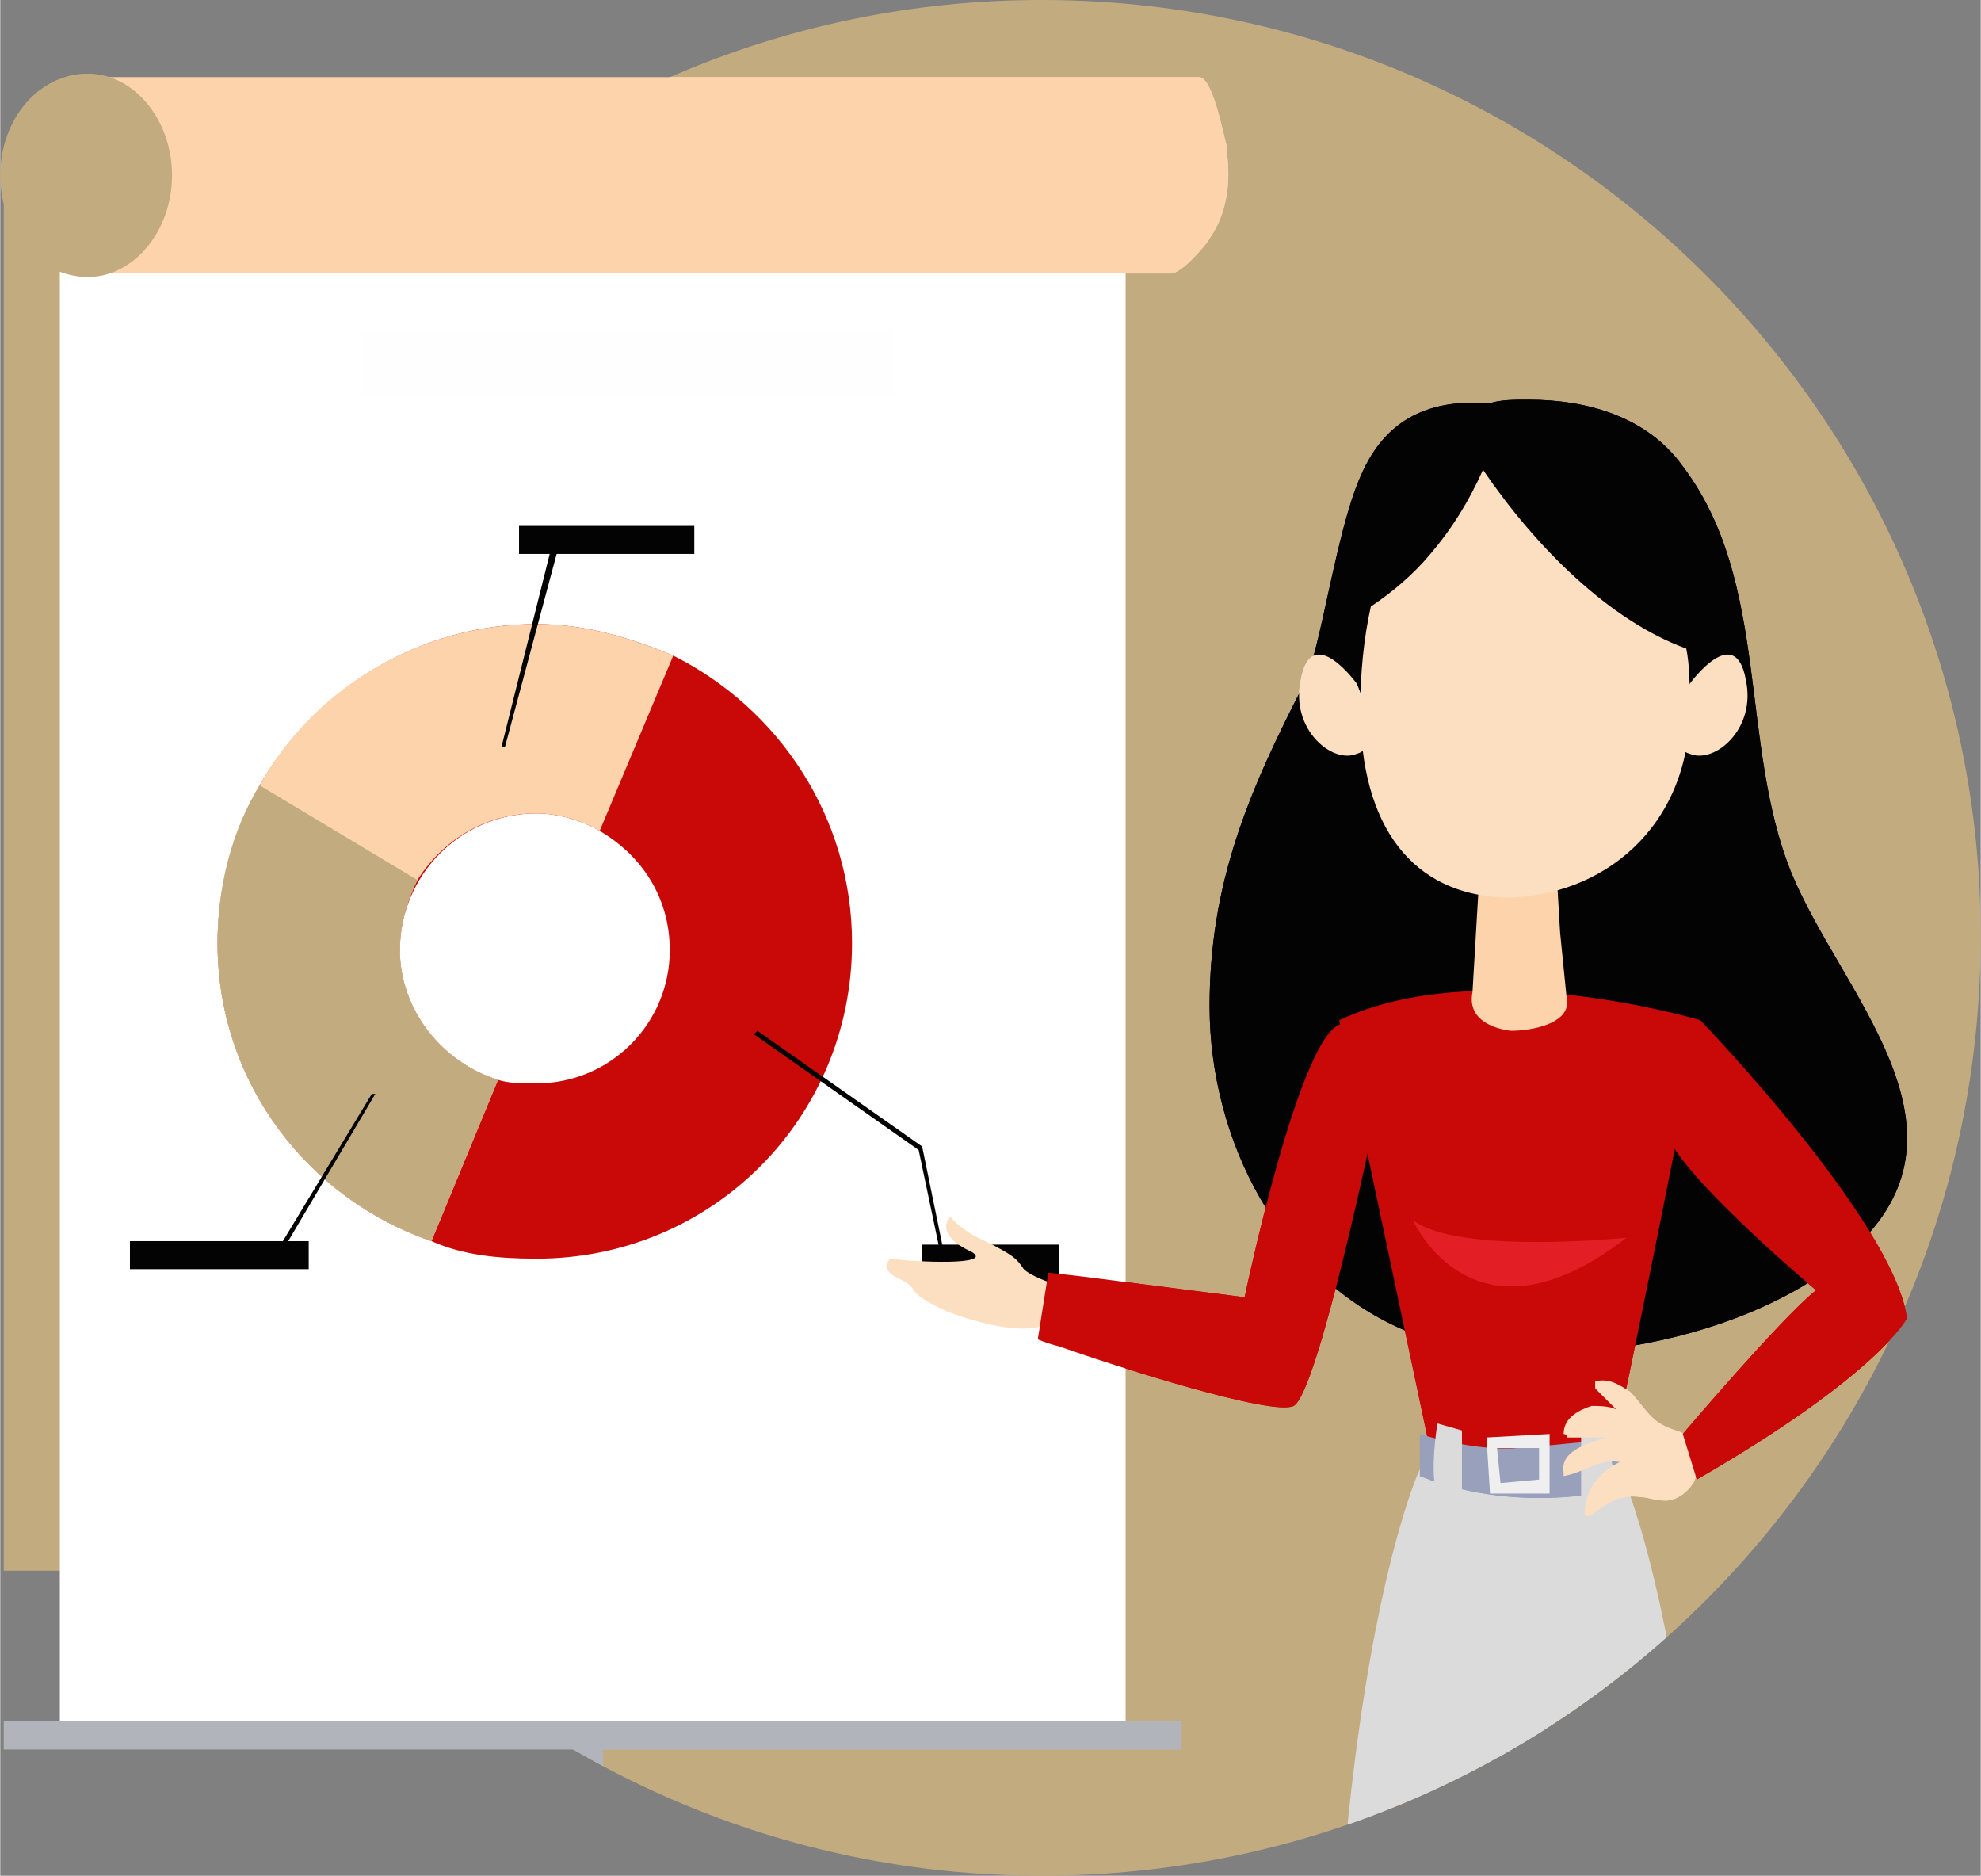 <?xml version="1.0" encoding="UTF-8"?> <!-- Creator: CorelDRAW X8 --> <svg xmlns="http://www.w3.org/2000/svg" xmlns:xlink="http://www.w3.org/1999/xlink" xml:space="preserve" width="47.828mm" height="45.277mm" style="shape-rendering:geometricPrecision; text-rendering:geometricPrecision; image-rendering:optimizeQuality; fill-rule:evenodd; clip-rule:evenodd" viewBox="0 0 565 535"><rect x="0" y="0" width="565" height="535" fill="#808080" stroke="none"/> <defs> <style type="text/css"> <![CDATA[ .fil16 {fill:none} .fil0 {fill:#C3AB80} .fil17 {fill:white} .fil7 {fill:#FEFEFE;fill-rule:nonzero} .fil9 {fill:#E31E24;fill-rule:nonzero} .fil10 {fill:#F1B097;fill-rule:nonzero} .fil15 {fill:#EFEFF0;fill-rule:nonzero} .fil13 {fill:#DCDBDB;fill-rule:nonzero} .fil1 {fill:#B1B5BB;fill-rule:nonzero} .fil14 {fill:#98A0BC;fill-rule:nonzero} .fil11 {fill:#46464C;fill-rule:nonzero} .fil12 {fill:#25343C;fill-rule:nonzero} .fil6 {fill:#030303;fill-rule:nonzero} .fil2 {fill:#C3AB80;fill-rule:nonzero} .fil5 {fill:#C90808;fill-rule:nonzero} .fil4 {fill:#FCD3AB;fill-rule:nonzero} .fil8 {fill:#FCDEC0;fill-rule:nonzero} .fil3 {fill:white;fill-rule:nonzero} ]]> </style> <clipPath id="id0"> <path d="M565 267c0,148 -120,268 -268,268 -147,0 -267,-120 -267,-268 0,-147 120,-267 267,-267 148,0 268,120 268,267z"></path> </clipPath> </defs> <g id="Слой_x0020_1">  <g id="_856679912"> <path class="fil0" d="M565 267c0,148 -120,268 -268,268 -147,0 -267,-120 -267,-268 0,-147 120,-267 267,-267 148,0 268,120 268,267z"></path> <g style="clip-path:url(#id0)"> <g> <polygon id="1" class="fil1" points="105,787 157,730 161,787 171,787 167,732 219,787 234,787 172,712 172,428 157,428 157,713 91,787 "></polygon> <polygon class="fil2" points="51,58 1,44 1,448 71,448 "></polygon> <polygon class="fil3" points="17,491 321,491 321,59 17,59 "></polygon> <path class="fil4" d="M350 44c0,-1 0,-1 0,-2 -1,-3 -4,-20 -8,-20l-315 0 0 56c0,0 307,0 307,0 3,0 10,-8 11,-10 5,-7 6,-16 5,-24z"></path> <path class="fil2" d="M49 50c0,16 -11,29 -24,29 -14,0 -25,-13 -25,-29 0,-16 11,-29 25,-29 13,0 24,13 24,29z"></path> <polygon class="fil1" points="1,499 337,499 337,491 1,491 "></polygon> <path class="fil5" d="M142 308c3,1 7,1 11,1 21,0 38,-17 38,-38 0,-15 -8,-27 -20,-34 -5,-3 -12,-5 -18,-5 -22,0 -39,18 -39,39 0,17 12,32 28,37zm11 -130c14,0 27,4 39,9 30,15 51,46 51,82 0,50 -40,90 -90,90 -11,0 -21,-1 -30,-5 -35,-12 -61,-45 -61,-85 0,-50 41,-91 91,-91z"></path> <path class="fil4" d="M62 269c0,40 26,73 61,85l19 -46c-16,-5 -28,-20 -28,-37 0,-7 2,-14 5,-20 7,-11 19,-19 34,-19 6,0 13,2 18,5l21 -50c-12,-5 -25,-9 -39,-9 -34,0 -64,19 -79,46 -8,13 -12,29 -12,45z"></path> <path class="fil2" d="M62 269c0,40 26,73 61,85l19 -46c-16,-5 -28,-20 -28,-37 0,-7 2,-14 5,-20l-45 -27c-8,13 -12,29 -12,45z"></path> <polygon class="fil6" points="148,158 198,158 198,150 148,150 "></polygon> <polygon class="fil6" points="263,367 302,367 302,355 263,355 "></polygon> <polygon class="fil6" points="37,362 88,362 88,354 37,354 "></polygon> <polygon class="fil6" points="78,361 77,360 106,312 107,312 "></polygon> <polygon class="fil6" points="144,213 143,213 157,157 159,157 "></polygon> <polygon class="fil6" points="270,366 262,328 215,295 216,294 263,327 271,366 "></polygon> <polygon class="fil7" points="103,113 255,113 255,94 103,94 "></polygon> <path class="fil6" d="M372 195c5,-11 9,-43 16,-59 8,-19 23,-22 37,-21 3,-1 7,-1 11,-1 17,0 34,5 44,19 25,33 16,79 31,116 14,34 54,72 19,106 -29,28 -91,39 -128,25 -37,-15 -57,-55 -57,-93 0,-35 11,-61 27,-92z"></path> <path class="fil8" d="M300 366c0,0 -6,-2 -8,-4 -2,-3 -3,-4 -11,-8 -7,-3 -10,-7 -10,-7 0,0 -5,5 6,10 7,4 -16,3 -23,2 0,0 -4,3 3,6 6,3 0,3 13,9 13,5 29,8 32,0 3,-8 -2,-8 -2,-8z"></path> <path class="fil5" d="M392 320c0,0 -16,77 -23,81 -6,3 -50,-11 -67,-17 -4,-1 -6,-2 -6,-2l3 -19 9 1 47 6c0,0 16,-77 28,-78 11,-1 9,28 9,28z"></path> <path class="fil5" d="M460 413c2,-5 25,-122 25,-122 0,0 -63,-19 -103,0l26 123 52 -1z"></path> <path class="fil9" d="M464 353c0,0 -48,5 -61,-5 0,0 17,39 61,5z"></path> <path class="fil10" d="M467 786c-2,13 13,21 24,19 4,-1 13,-12 9,-16 -4,-4 -7,-9 -10,-13 -2,-3 -4,-7 -6,-10 -1,-2 -1,-3 -2,-5 2,-11 3,-22 7,-33l0 -3 -29 0c3,12 7,25 13,37 -1,1 -1,2 -1,3 0,1 -1,3 -1,4 -2,6 -3,13 -4,17z"></path> <path class="fil11" d="M491 805c4,-1 13,-12 9,-16 -4,-4 -7,-9 -10,-13 -2,-3 -4,-7 -6,-10 -3,1 -8,2 -12,0 0,1 -1,2 -1,3 -2,6 -3,13 -4,17 -2,13 13,21 24,19z"></path> <path class="fil12" d="M469 765c3,1 6,4 8,6 -3,0 -5,0 -8,-2 -2,0 -6,-2 -7,-4 -1,-2 6,0 7,0zm11 5c-1,-2 -2,-4 -2,-6 0,-2 2,-6 5,-6 3,0 6,3 5,6 0,1 -1,2 -2,2 -1,1 -4,3 -6,4zm-20 -5c0,3 6,5 8,6 2,2 6,3 8,2 -1,1 -2,2 -3,4 0,0 0,1 1,1 2,-1 4,-3 7,-3 2,0 4,1 7,1 0,0 0,-1 0,-1 -2,-1 -6,-2 -9,-2 1,-1 3,-2 3,-2 2,-1 3,-2 5,-3 3,-2 4,-4 2,-8 -2,-4 -7,-6 -10,-2 -3,4 -3,7 -2,11 -3,-3 -6,-5 -10,-6 -2,-1 -8,-2 -7,2z"></path> <path class="fil12" d="M475 785c1,-6 11,-6 15,-5 1,1 1,1 0,2 -2,0 -5,0 -7,1 -3,0 -4,2 -7,3 0,0 -1,-1 -1,-1z"></path> <path class="fil12" d="M479 788c1,-1 5,-2 7,-2 3,-1 5,0 7,1 1,0 0,1 0,1 -3,-1 -6,0 -8,1 -2,0 -4,2 -6,1 -1,0 -1,-1 0,-2z"></path> <path class="fil13" d="M462 419c0,0 39,80 23,334 0,0 -16,4 -22,2 0,0 -47,-221 -35,-332l34 -4z"></path> <path class="fil10" d="M400 786c3,13 -12,21 -23,19 -5,-1 -13,-12 -9,-16 3,-4 7,-9 9,-13 3,-3 5,-7 7,-10 1,-2 3,-3 4,-5 -2,-11 -5,-22 -5,-33l0 -3 25 0c-3,12 -8,25 -13,37 0,1 1,2 1,3 0,1 1,3 1,4 1,6 3,13 3,17z"></path> <path class="fil11" d="M377 805c-5,-1 -13,-12 -9,-16 3,-4 7,-9 9,-13 3,-3 5,-7 7,-10 3,1 7,2 12,0 0,1 1,2 1,3 1,6 3,13 3,17 3,13 -12,21 -23,19z"></path> <path class="fil12" d="M406 765c-1,2 -5,4 -7,4 -3,2 -5,2 -8,2 2,-2 5,-5 8,-6 1,0 8,-2 7,0zm-24 1c-1,0 -2,-1 -3,-2 0,-3 3,-6 5,-6 3,0 6,4 6,6 0,2 -1,4 -2,6 -2,-1 -5,-3 -6,-4zm19 -3c-5,1 -8,3 -10,6 1,-4 1,-7 -2,-11 -4,-4 -8,-2 -10,2 -2,4 -1,6 2,8 1,1 3,2 5,3 0,0 2,1 3,2 -3,0 -7,1 -9,2 -1,0 0,1 0,1 3,0 5,-1 7,-1 3,0 5,2 7,3 0,0 1,-1 1,-1 -1,-2 -2,-3 -4,-4 3,1 6,0 9,-2 2,-1 8,-3 8,-6 0,-4 -5,-3 -7,-2z"></path> <path class="fil12" d="M393 785c-1,-6 -12,-6 -16,-5 0,1 0,1 0,2 3,0 5,0 8,1 2,0 4,2 6,3 1,0 2,-1 2,-1z"></path> <path class="fil12" d="M389 788c-2,-1 -5,-2 -7,-2 -3,-1 -5,0 -7,1 -1,0 -1,1 0,1 3,-1 5,0 8,1 2,0 4,2 6,1 1,0 1,-1 0,-2z"></path> <path class="fil13" d="M405 419c0,0 -38,80 -22,334 0,0 16,4 21,2 0,0 47,-221 36,-332l-35 -4z"></path> <path class="fil14" d="M465 424c0,0 -30,9 -60,-3l0 -12c0,0 15,5 28,4 13,-1 31,-3 31,-3l1 14z"></path> <path class="fil13" d="M458 408c0,0 5,19 0,21 -4,3 -7,2 -7,2l0 -22 7 -1z"></path> <path class="fil13" d="M410 406c0,0 -3,18 1,22 5,4 6,0 6,0l0 -20 -7 -2z"></path> <path class="fil15" d="M427 413l12 0 0 9 -11 1 -1 -10zm-3 -3l1 16 17 0c0,0 0,-14 0,-17l-18 1z"></path> <path class="fil4" d="M431 294c6,0 16,-2 16,-8l-2 -20 -1 -17c0,-6 -5,-11 -11,-11 -3,0 -6,1 -8,3 -2,2 -3,5 -3,8l-1 17 -1 17c-2,10 11,11 11,11z"></path> <path class="fil8" d="M387 195c0,0 -13,-18 -16,-1 -3,14 9,24 16,21 8,-2 0,-20 0,-20z"></path> <path class="fil8" d="M482 195c0,0 13,-18 16,-1 3,14 -9,24 -16,21 -8,-2 0,-20 0,-20z"></path> <path class="fil8" d="M408 158c6,-7 11,-15 15,-24 15,22 36,43 58,51 1,5 1,11 1,17 0,34 -25,54 -53,54 -26,-1 -41,-20 -41,-54 0,-10 1,-20 3,-29 6,-4 12,-9 17,-15z"></path> <path class="fil8" d="M446 420c0,1 0,1 0,1 6,-1 10,-5 16,-4 -6,3 -10,8 -10,15 0,0 1,1 2,0 4,-3 8,-6 14,-5 2,0 4,1 7,1 3,0 6,-2 8,-5 3,-6 2,-13 -5,-15 0,0 0,0 0,0 -3,-1 -5,-2 -7,-4 -2,-2 -4,-5 -6,-7 -3,-2 -6,-4 -10,-3 0,1 0,1 0,2 2,2 4,4 6,6 -2,-1 -5,-1 -7,-1 -3,1 -8,3 -8,8 0,0 1,0 1,1 4,0 7,0 11,0 -6,2 -13,4 -12,10z"></path> <path class="fil5" d="M485 291c0,0 55,57 59,85 0,0 -8,16 -60,46l-4 -13c0,0 28,-33 38,-41 0,0 -44,-37 -43,-47 1,-11 3,-29 10,-30z"></path> </g> </g> <path class="fil16" d="M565 267c0,148 -120,268 -268,268 -147,0 -267,-120 -267,-268 0,-147 120,-267 267,-267 148,0 268,120 268,267z"></path> <path class="fil17" d="M69 378c-1,0 -1,0 -2,0 -16,-35 -24,-72 -24,-110 0,-96 53,-183 138,-227 1,-1 1,0 2,0 0,1 0,2 -1,2 -84,44 -136,130 -136,225 0,38 8,74 24,108 0,1 0,2 -1,2 0,0 0,0 0,0z"></path> <polygon class="fil2" points="51,58 1,44 1,448 71,448 "></polygon> <polygon class="fil3" points="17,491 321,491 321,59 17,59 "></polygon> <path class="fil4" d="M350 44c0,-1 0,-1 0,-2 -1,-3 -4,-20 -8,-20l-315 0 0 56c0,0 307,0 307,0 3,0 10,-8 11,-10 5,-7 6,-16 5,-24z"></path> <path class="fil2" d="M49 50c0,16 -11,29 -24,29 -14,0 -25,-13 -25,-29 0,-16 11,-29 25,-29 13,0 24,13 24,29z"></path> <polygon class="fil1" points="1,499 337,499 337,491 1,491 "></polygon> <path class="fil5" d="M142 308c3,1 7,1 11,1 21,0 38,-17 38,-38 0,-15 -8,-27 -20,-34 -5,-3 -12,-5 -18,-5 -22,0 -39,18 -39,39 0,17 12,32 28,37zm11 -130c14,0 27,4 39,9 30,15 51,46 51,82 0,50 -40,90 -90,90 -11,0 -21,-1 -30,-5 -35,-12 -61,-45 -61,-85 0,-50 41,-91 91,-91z"></path> <path class="fil4" d="M62 269c0,40 26,73 61,85l19 -46c-16,-5 -28,-20 -28,-37 0,-7 2,-14 5,-20 7,-11 19,-19 34,-19 6,0 13,2 18,5l21 -50c-12,-5 -25,-9 -39,-9 -34,0 -64,19 -79,46 -8,13 -12,29 -12,45z"></path> <path class="fil2" d="M62 269c0,40 26,73 61,85l19 -46c-16,-5 -28,-20 -28,-37 0,-7 2,-14 5,-20l-45 -27c-8,13 -12,29 -12,45z"></path> <polygon class="fil6" points="148,158 198,158 198,150 148,150 "></polygon> <polygon class="fil6" points="263,367 302,367 302,355 263,355 "></polygon> <polygon class="fil6" points="37,362 88,362 88,354 37,354 "></polygon> <polygon class="fil6" points="78,361 77,360 106,312 107,312 "></polygon> <polygon class="fil6" points="144,213 143,213 157,157 159,157 "></polygon> <polygon class="fil6" points="270,366 262,328 215,295 216,294 263,327 271,366 "></polygon> <polygon class="fil7" points="103,113 255,113 255,94 103,94 "></polygon> <path class="fil6" d="M372 195c5,-11 9,-43 16,-59 8,-19 23,-22 37,-21 3,-1 7,-1 11,-1 17,0 34,5 44,19 25,33 16,79 31,116 14,34 54,72 19,106 -29,28 -91,39 -128,25 -37,-15 -57,-55 -57,-93 0,-35 11,-61 27,-92z"></path> <path class="fil8" d="M300 366c0,0 -6,-2 -8,-4 -2,-3 -3,-4 -11,-8 -7,-3 -10,-7 -10,-7 0,0 -5,5 6,10 7,4 -16,3 -23,2 0,0 -4,3 3,6 6,3 0,3 13,9 13,5 29,8 32,0 3,-8 -2,-8 -2,-8z"></path> <path class="fil5" d="M392 320c0,0 -16,77 -23,81 -6,3 -50,-11 -67,-17 -4,-1 -6,-2 -6,-2l3 -19 9 1 47 6c0,0 16,-77 28,-78 11,-1 9,28 9,28z"></path> <path class="fil5" d="M460 413c2,-5 25,-122 25,-122 0,0 -63,-19 -103,0l26 123 52 -1z"></path> <path class="fil9" d="M464 353c0,0 -48,5 -61,-5 0,0 17,39 61,5z"></path> <path class="fil14" d="M465 424c0,0 -30,9 -60,-3l0 -12c0,0 15,5 28,4 13,-1 31,-3 31,-3l1 14z"></path> <path class="fil13" d="M458 408c0,0 5,19 0,21 -4,3 -7,2 -7,2l0 -22 7 -1z"></path> <path class="fil13" d="M410 406c0,0 -3,18 1,22 5,4 6,0 6,0l0 -20 -7 -2z"></path> <path class="fil15" d="M427 413l12 0 0 9 -11 1 -1 -10zm-3 -3l1 16 17 0c0,0 0,-14 0,-17l-18 1z"></path> <path class="fil4" d="M431 294c6,0 16,-2 16,-8l-2 -20 -1 -17c0,-6 -5,-11 -11,-11 -3,0 -6,1 -8,3 -2,2 -3,5 -3,8l-1 17 -1 17c-2,10 11,11 11,11z"></path> <path class="fil8" d="M387 195c0,0 -13,-18 -16,-1 -3,14 9,24 16,21 8,-2 0,-20 0,-20z"></path> <path class="fil8" d="M482 195c0,0 13,-18 16,-1 3,14 -9,24 -16,21 -8,-2 0,-20 0,-20z"></path> <path class="fil8" d="M408 158c6,-7 11,-15 15,-24 15,22 36,43 58,51 1,5 1,11 1,17 0,34 -25,54 -53,54 -26,-1 -41,-20 -41,-54 0,-10 1,-20 3,-29 6,-4 12,-9 17,-15z"></path> <path class="fil8" d="M446 420c0,1 0,1 0,1 6,-1 10,-5 16,-4 -6,3 -10,8 -10,15 0,0 1,1 2,0 4,-3 8,-6 14,-5 2,0 4,1 7,1 3,0 6,-2 8,-5 3,-6 2,-13 -5,-15 0,0 0,0 0,0 -3,-1 -5,-2 -7,-4 -2,-2 -4,-5 -6,-7 -3,-2 -6,-4 -10,-3 0,1 0,1 0,2 2,2 4,4 6,6 -2,-1 -5,-1 -7,-1 -3,1 -8,3 -8,8 0,0 1,0 1,1 4,0 7,0 11,0 -6,2 -13,4 -12,10z"></path> <path class="fil5" d="M485 291c0,0 55,57 59,85 0,0 -8,16 -60,46l-4 -13c0,0 28,-33 38,-41 0,0 -44,-37 -43,-47 1,-11 3,-29 10,-30z"></path> </g> </g> </svg> 